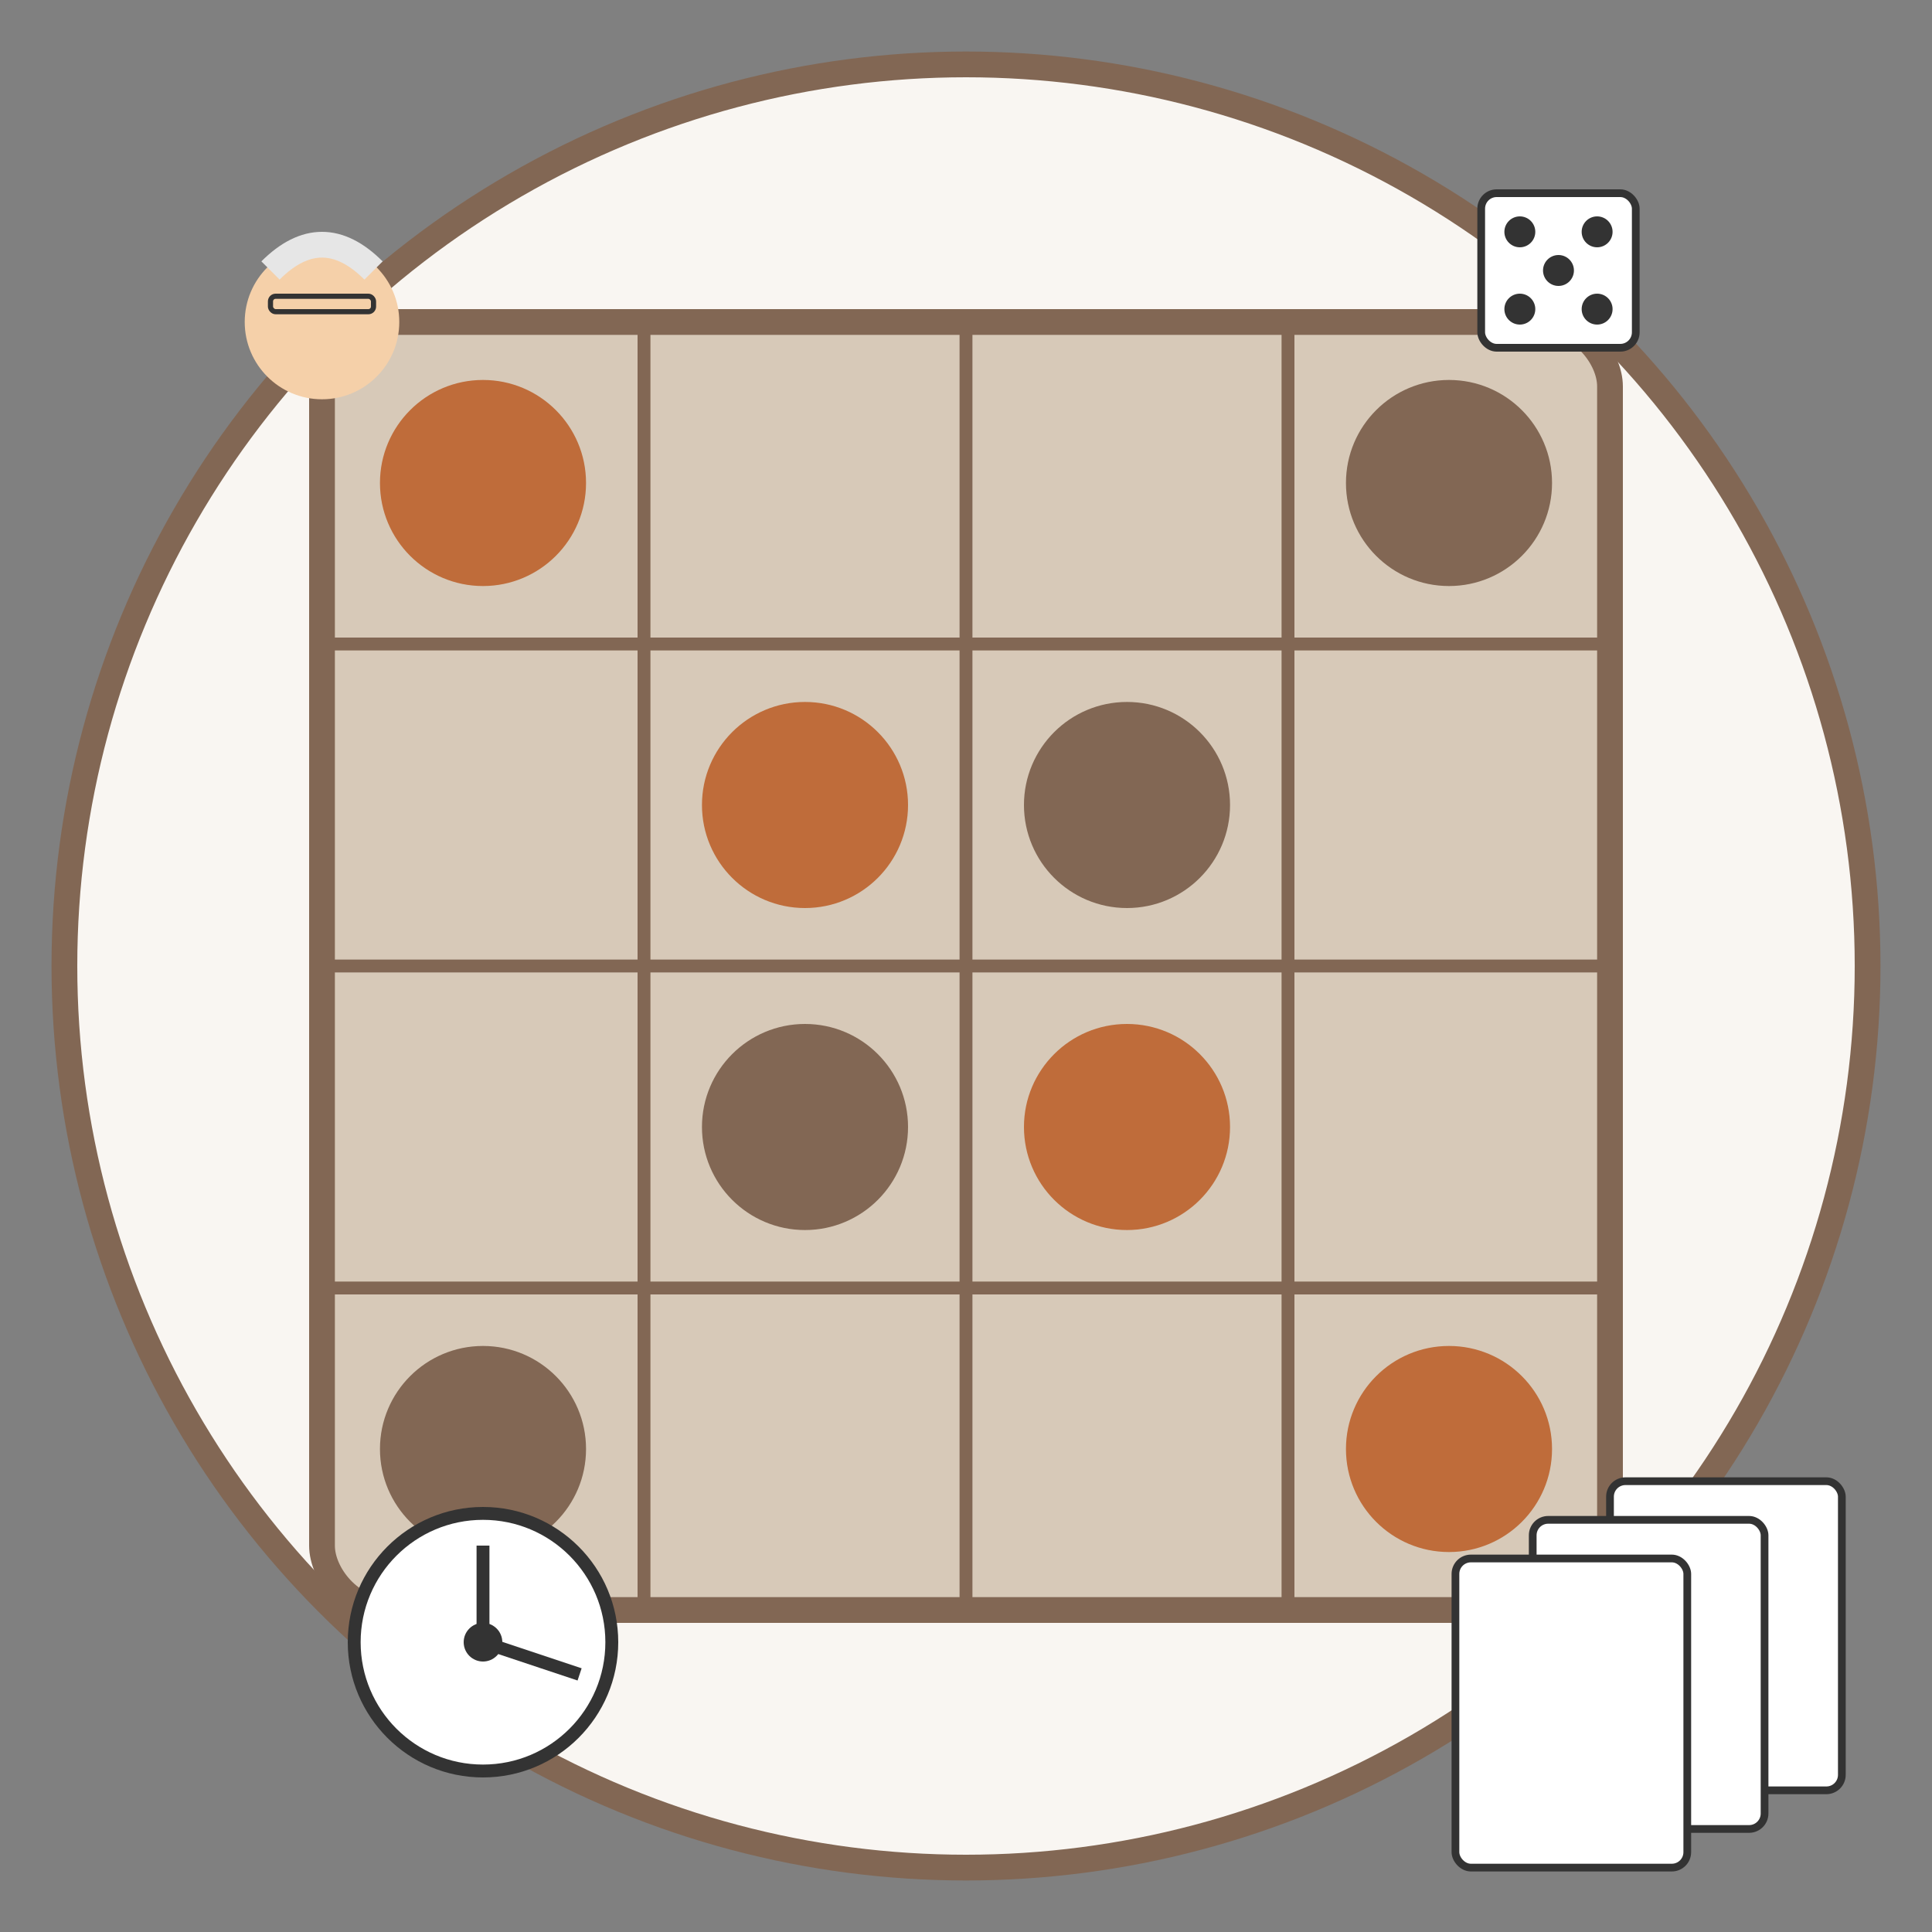 <svg xmlns="http://www.w3.org/2000/svg" width="150" height="150" viewBox="0 0 150 150">
  <rect x="0" y="0" width="150" height="150" fill="#808080" stroke="none"/>
  <defs>
    <style>
      .bg { fill: #f9f6f2; }
      .primary { fill: #826754; }
      .secondary { fill: #d7c9b8; }
      .accent { fill: #bf6c3a; }
      .text-color { fill: #333333; }
      .light-text { fill: #f5f5f5; }
    </style>
  </defs>
  
  <!-- Tło koła -->
  <circle cx="75" cy="75" r="70" class="bg" stroke="#826754" stroke-width="2" />
  
  <!-- Gry planszowe w środku koła -->
  <g transform="translate(25, 25)">
    <!-- Plansza do gry -->
    <rect x="0" y="0" width="100" height="100" rx="5" ry="5" fill="#d7c9b8" stroke="#826754" stroke-width="2" />
    
    <!-- Siatka planszy -->
    <line x1="25" y1="0" x2="25" y2="100" stroke="#826754" stroke-width="1" />
    <line x1="50" y1="0" x2="50" y2="100" stroke="#826754" stroke-width="1" />
    <line x1="75" y1="0" x2="75" y2="100" stroke="#826754" stroke-width="1" />
    
    <line x1="0" y1="25" x2="100" y2="25" stroke="#826754" stroke-width="1" />
    <line x1="0" y1="50" x2="100" y2="50" stroke="#826754" stroke-width="1" />
    <line x1="0" y1="75" x2="100" y2="75" stroke="#826754" stroke-width="1" />
    
    <!-- Pionki na planszy -->
    <circle cx="12.5" cy="12.5" r="8" class="accent" />
    <circle cx="37.5" cy="37.5" r="8" class="accent" />
    <circle cx="62.5" cy="62.5" r="8" class="accent" />
    <circle cx="87.5" cy="87.5" r="8" class="accent" />
    
    <circle cx="87.5" cy="12.5" r="8" class="primary" />
    <circle cx="62.5" cy="37.5" r="8" class="primary" />
    <circle cx="37.5" cy="62.5" r="8" class="primary" />
    <circle cx="12.5" cy="87.5" r="8" class="primary" />
  </g>
  
  <!-- Elementy dekoracyjne -->
  <g transform="translate(75, 75)">
    <!-- Postać seniora (prosty symbol) -->
    <g transform="translate(-60, -60) scale(0.4)">
      <!-- Głowa -->
      <circle cx="25" cy="25" r="15" fill="#F5D0A9" />
      <!-- Włosy -->
      <path d="M15,15 Q25,5 35,15" stroke="#E6E6E6" stroke-width="5" fill="none" />
      <!-- Okulary -->
      <rect x="15" y="20" width="20" height="3" rx="1" ry="1" fill="none" stroke="#333" stroke-width="1" />
    </g>
    
    <!-- Kości do gry -->
    <g transform="translate(40, -60) scale(0.6)">
      <rect x="0" y="0" width="20" height="20" rx="2" ry="2" fill="white" stroke="#333" stroke-width="1" />
      <circle cx="5" cy="5" r="2" fill="#333" />
      <circle cx="15" cy="15" r="2" fill="#333" />
      <circle cx="5" cy="15" r="2" fill="#333" />
      <circle cx="15" cy="5" r="2" fill="#333" />
      <circle cx="10" cy="10" r="2" fill="#333" />
    </g>
    
    <!-- Karty -->
    <g transform="translate(50, 40) scale(0.6)">
      <rect x="0" y="0" width="30" height="40" rx="2" ry="2" fill="white" stroke="#333" stroke-width="1" />
      <rect x="-10" y="5" width="30" height="40" rx="2" ry="2" fill="white" stroke="#333" stroke-width="1" />
      <rect x="-20" y="10" width="30" height="40" rx="2" ry="2" fill="white" stroke="#333" stroke-width="1" />
    </g>
    
    <!-- Timer -->
    <g transform="translate(-50, 40) scale(0.5)">
      <circle cx="25" cy="25" r="20" fill="white" stroke="#333" stroke-width="2" />
      <line x1="25" y1="10" x2="25" y2="25" stroke="#333" stroke-width="2" />
      <line x1="25" y1="25" x2="40" y2="30" stroke="#333" stroke-width="2" />
      <circle cx="25" cy="25" r="3" fill="#333" />
    </g>
  </g>
</svg>
